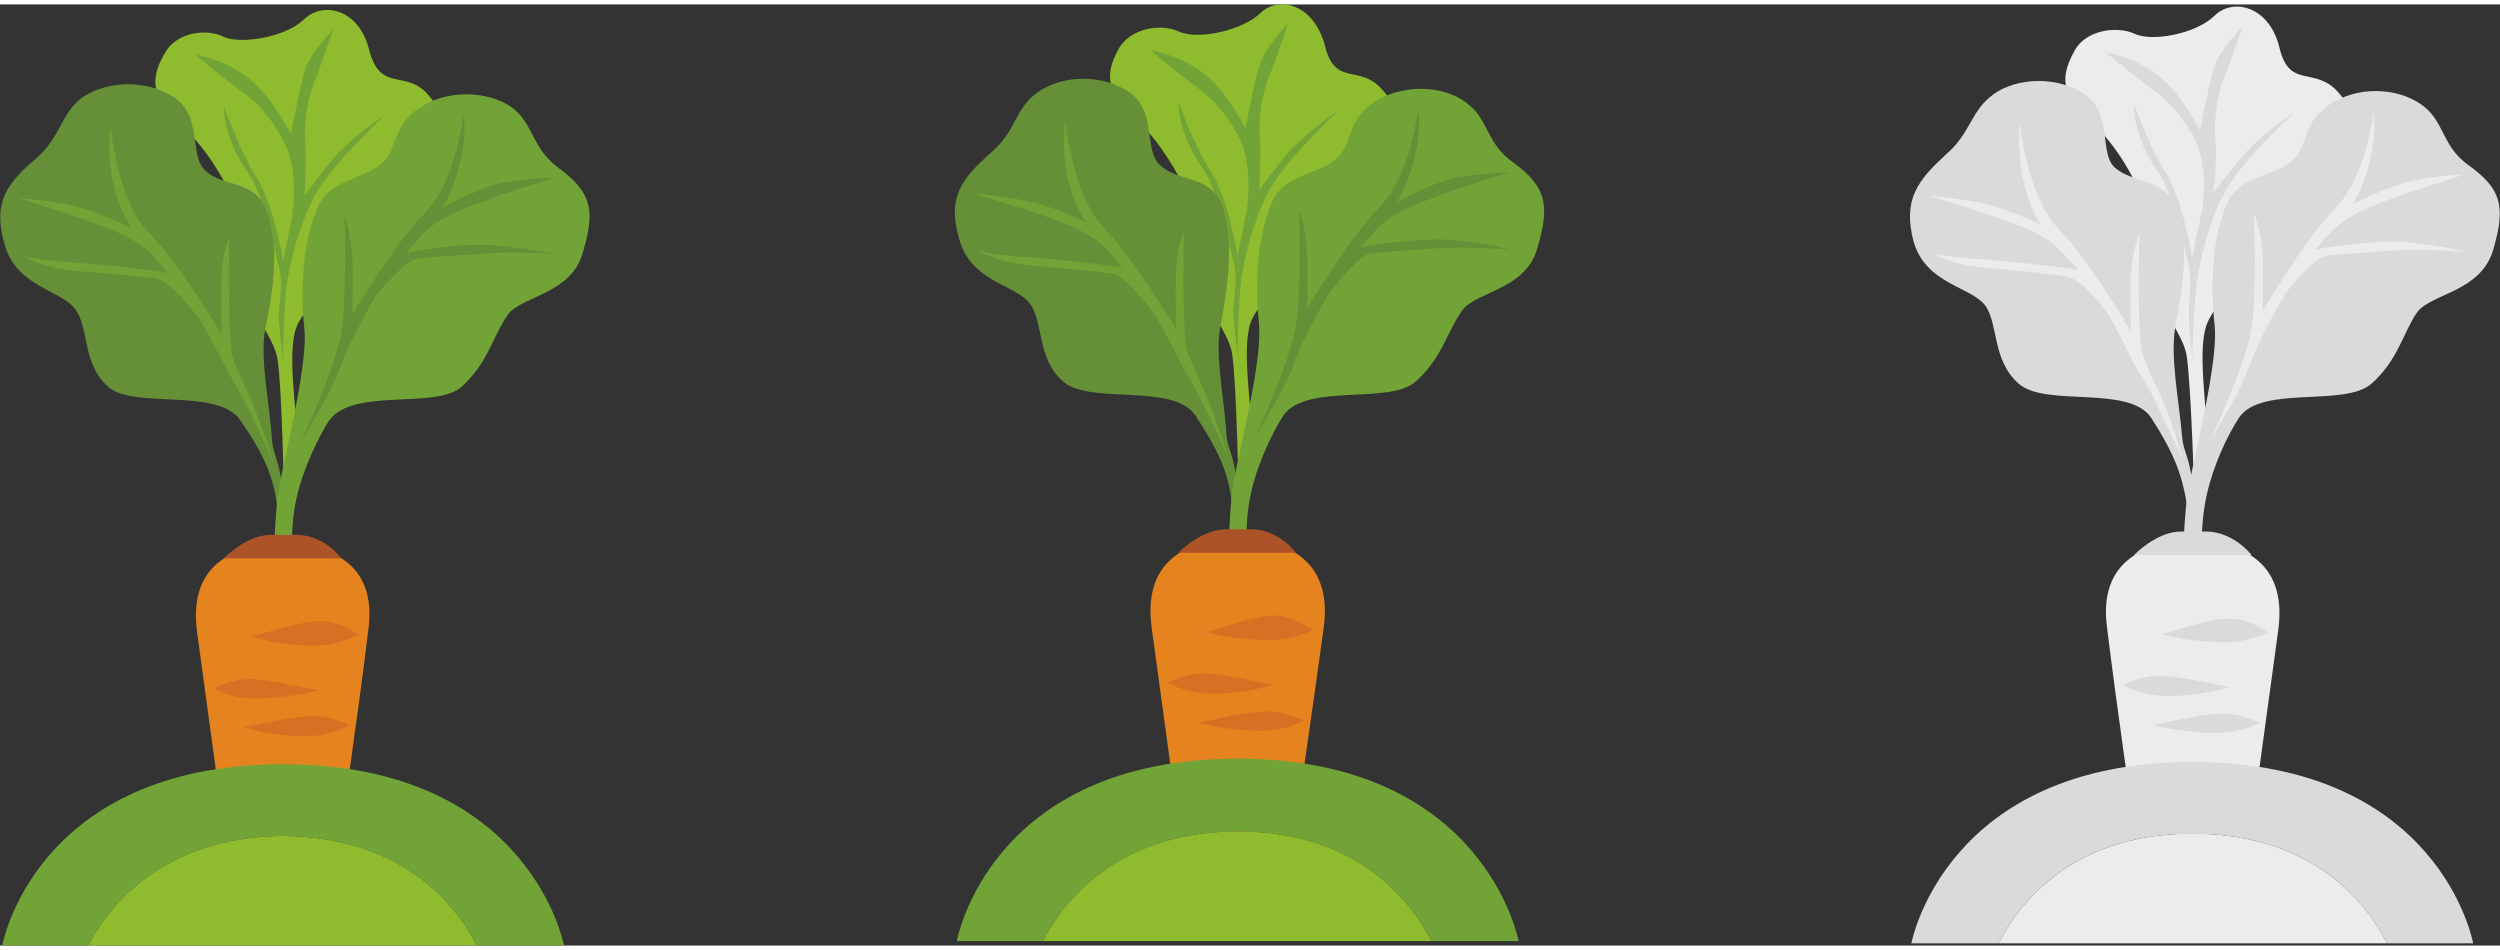 <?xml version="1.0" encoding="UTF-8"?> <svg xmlns="http://www.w3.org/2000/svg" xmlns:xlink="http://www.w3.org/1999/xlink" xml:space="preserve" width="100px" height="38px" version="1.1" style="shape-rendering:geometricPrecision; text-rendering:geometricPrecision; image-rendering:optimizeQuality; fill-rule:evenodd; clip-rule:evenodd" viewBox="0 0 22.34 8.41"><rect x="0" y="0" width="22.34" height="8.41" fill="#333333" stroke="none"/> <defs> <style type="text/css"> .fil1 {fill:#EBECEC;fill-rule:nonzero} .fil3 {fill:#D9DADA;fill-rule:nonzero} .fil5 {fill:#E5831E;fill-rule:nonzero} .fil6 {fill:#D87024;fill-rule:nonzero} .fil7 {fill:#AC5428;fill-rule:nonzero} .fil0 {fill:#8EBC2E;fill-rule:nonzero} .fil2 {fill:#72A337;fill-rule:nonzero} .fil4 {fill:#659038;fill-rule:nonzero} </style> </defs> <g id="Livello_x0020_1">  <path class="fil0" d="M11.07 4.4c0,0 -0.02,-1.02 -0.06,-1.28 -0.04,-0.26 -0.46,-0.68 -0.43,-0.96 0.02,-0.27 0.05,-0.43 0,-0.53 -0.05,-0.1 -0.18,-0.36 -0.42,-0.6 -0.25,-0.24 -0.31,-0.37 -0.16,-0.64 0.11,-0.18 0.37,-0.22 0.53,-0.15 0.16,0.08 0.56,0 0.73,-0.16 0.16,-0.16 0.48,-0.09 0.58,0.29 0.09,0.37 0.31,0.16 0.51,0.39 0.2,0.22 0.23,0.53 0,0.63 -0.24,0.1 -0.52,0.16 -0.51,0.43 0,0.28 -0.08,0.54 -0.23,0.61 -0.14,0.07 -0.41,0.25 -0.45,0.47 -0.06,0.3 0.05,0.85 0.02,1.04 -0.04,0.18 -0.11,0.46 -0.11,0.46z"></path> <path class="fil0" d="M2.54 4.44c0,0 -0.02,-1.02 -0.06,-1.27 -0.04,-0.26 -0.46,-0.69 -0.43,-0.96 0.02,-0.27 0.04,-0.44 0,-0.54 -0.05,-0.09 -0.18,-0.36 -0.43,-0.59 -0.24,-0.24 -0.3,-0.38 -0.15,-0.64 0.1,-0.19 0.37,-0.23 0.53,-0.15 0.16,0.07 0.56,0 0.72,-0.16 0.17,-0.16 0.49,-0.09 0.58,0.28 0.1,0.38 0.32,0.17 0.52,0.39 0.2,0.23 0.23,0.54 0,0.64 -0.24,0.1 -0.52,0.15 -0.52,0.43 0.01,0.28 -0.07,0.54 -0.22,0.61 -0.14,0.07 -0.41,0.25 -0.45,0.47 -0.06,0.3 0.05,0.85 0.02,1.03 -0.04,0.19 -0.11,0.46 -0.11,0.46z"></path> <path class="fil1" d="M19.61 4.42c0,0 -0.03,-1.02 -0.07,-1.28 -0.04,-0.26 -0.45,-0.68 -0.43,-0.96 0.03,-0.27 0.05,-0.43 0,-0.53 -0.05,-0.1 -0.17,-0.36 -0.42,-0.6 -0.25,-0.24 -0.3,-0.37 -0.15,-0.64 0.1,-0.18 0.37,-0.22 0.53,-0.15 0.16,0.08 0.56,0 0.72,-0.16 0.16,-0.16 0.49,-0.09 0.58,0.29 0.09,0.37 0.31,0.16 0.52,0.39 0.2,0.22 0.23,0.53 0,0.63 -0.24,0.1 -0.52,0.16 -0.52,0.44 0.01,0.27 -0.08,0.53 -0.22,0.6 -0.15,0.07 -0.41,0.25 -0.45,0.48 -0.06,0.29 0.05,0.84 0.01,1.03 -0.03,0.18 -0.1,0.46 -0.1,0.46z"></path> <path class="fil2" d="M11.51 0.17c0,0 -0.21,0.21 -0.26,0.39 -0.05,0.17 -0.12,0.55 -0.12,0.55 0,0 -0.12,-0.24 -0.28,-0.41 -0.23,-0.24 -0.57,-0.29 -0.57,-0.29 0,0 0.19,0.16 0.44,0.35 0.15,0.11 0.29,0.28 0.38,0.49 0.08,0.22 0.06,0.52 0.03,0.65 -0.03,0.14 -0.07,0.35 -0.07,0.35 0,0 -0.08,-0.53 -0.26,-0.79 -0.12,-0.18 -0.27,-0.59 -0.27,-0.59 0,0 -0.01,0.27 0.22,0.6 0.13,0.18 0.22,0.62 0.28,0.86 0.03,0.13 -0.01,0.33 -0.01,0.44 0.01,0.11 0.04,0.38 0.04,0.38 0,0 0,-0.53 0.04,-0.74 0.07,-0.41 0.2,-0.67 0.24,-0.75 0.17,-0.3 0.63,-0.72 0.63,-0.72 0,0 -0.24,0.16 -0.44,0.36 -0.07,0.08 -0.28,0.36 -0.28,0.36 0,0 0.02,-0.26 0.01,-0.42 -0.02,-0.24 0.02,-0.45 0.09,-0.62 0.07,-0.17 0.16,-0.45 0.16,-0.45z"></path> <path class="fil2" d="M2.98 0.22c0,0 -0.21,0.21 -0.26,0.38 -0.05,0.18 -0.12,0.56 -0.12,0.56 0,0 -0.12,-0.24 -0.28,-0.41 -0.23,-0.25 -0.57,-0.3 -0.57,-0.3 0,0 0.19,0.17 0.44,0.35 0.15,0.11 0.29,0.29 0.38,0.5 0.08,0.21 0.06,0.51 0.03,0.65 -0.03,0.14 -0.07,0.34 -0.07,0.34 0,0 -0.08,-0.52 -0.26,-0.78 -0.12,-0.19 -0.27,-0.6 -0.27,-0.6 0,0 -0.01,0.28 0.22,0.6 0.13,0.18 0.22,0.62 0.28,0.87 0.03,0.13 -0.01,0.32 -0.01,0.44 0.01,0.11 0.04,0.38 0.04,0.38 0,0 0,-0.53 0.04,-0.74 0.07,-0.41 0.2,-0.67 0.24,-0.75 0.17,-0.3 0.63,-0.72 0.63,-0.72 0,0 -0.24,0.15 -0.44,0.36 -0.07,0.08 -0.28,0.36 -0.28,0.36 0,0 0.02,-0.26 0.01,-0.43 -0.02,-0.24 0.02,-0.45 0.09,-0.61 0.06,-0.17 0.16,-0.45 0.16,-0.45z"></path> <path class="fil3" d="M20.04 0.2c0,0 -0.21,0.2 -0.26,0.38 -0.05,0.17 -0.12,0.55 -0.12,0.55 0,0 -0.12,-0.24 -0.28,-0.41 -0.23,-0.24 -0.56,-0.29 -0.56,-0.29 0,0 0.19,0.16 0.44,0.35 0.15,0.11 0.29,0.28 0.38,0.49 0.08,0.22 0.06,0.52 0.02,0.65 -0.03,0.14 -0.07,0.35 -0.07,0.35 0,0 -0.08,-0.53 -0.25,-0.79 -0.12,-0.18 -0.27,-0.59 -0.27,-0.59 0,0 -0.02,0.27 0.21,0.6 0.13,0.18 0.23,0.62 0.28,0.86 0.03,0.13 -0.01,0.33 0,0.44 0,0.11 0.03,0.38 0.03,0.38 0,0 0.01,-0.52 0.05,-0.74 0.07,-0.41 0.19,-0.67 0.24,-0.75 0.16,-0.3 0.63,-0.72 0.63,-0.72 0,0 -0.25,0.16 -0.44,0.36 -0.07,0.08 -0.29,0.36 -0.29,0.36 0,0 0.03,-0.26 0.02,-0.42 -0.02,-0.24 0.01,-0.45 0.08,-0.62 0.07,-0.17 0.16,-0.44 0.16,-0.44z"></path> <path class="fil4" d="M11.03 4.96c0,0 0.02,-0.35 -0.05,-0.67 -0.06,-0.26 -0.21,-0.48 -0.3,-0.62 -0.2,-0.29 -0.94,-0.09 -1.18,-0.3 -0.24,-0.21 -0.17,-0.53 -0.3,-0.7 -0.13,-0.17 -0.53,-0.19 -0.63,-0.58 -0.11,-0.37 0.03,-0.54 0.29,-0.77 0.21,-0.18 0.21,-0.37 0.38,-0.51 0.19,-0.16 0.55,-0.21 0.83,-0.04 0.28,0.17 0.14,0.53 0.3,0.67 0.15,0.14 0.43,0.09 0.54,0.33 0.12,0.3 0.07,0.72 0,1.08 -0.06,0.28 0.03,0.65 0.05,1 0.01,0.11 0.05,0.15 0.08,0.33 0.07,0.36 0.06,0.92 0.06,0.92l-0.07 -0.14z"></path> <path class="fil4" d="M2.5 5.01c0,0 0.02,-0.36 -0.05,-0.68 -0.06,-0.26 -0.21,-0.48 -0.3,-0.61 -0.2,-0.3 -0.94,-0.1 -1.18,-0.3 -0.24,-0.21 -0.17,-0.53 -0.3,-0.7 -0.13,-0.17 -0.53,-0.2 -0.63,-0.58 -0.11,-0.38 0.03,-0.55 0.29,-0.77 0.21,-0.19 0.21,-0.37 0.38,-0.52 0.19,-0.15 0.55,-0.2 0.83,-0.03 0.28,0.17 0.14,0.53 0.3,0.67 0.15,0.14 0.43,0.08 0.53,0.33 0.13,0.29 0.08,0.71 0,1.08 -0.05,0.28 0.04,0.65 0.06,0.99 0.01,0.12 0.05,0.16 0.08,0.34 0.07,0.35 0.06,0.91 0.06,0.91l-0.07 -0.13z"></path> <path class="fil3" d="M19.57 4.98c0,0 0.02,-0.35 -0.06,-0.67 -0.06,-0.26 -0.2,-0.48 -0.29,-0.62 -0.2,-0.29 -0.94,-0.09 -1.18,-0.3 -0.24,-0.21 -0.18,-0.53 -0.3,-0.7 -0.13,-0.17 -0.53,-0.19 -0.64,-0.57 -0.1,-0.38 0.04,-0.55 0.29,-0.78 0.21,-0.18 0.22,-0.37 0.39,-0.51 0.18,-0.16 0.55,-0.21 0.83,-0.04 0.28,0.17 0.14,0.54 0.29,0.67 0.16,0.14 0.43,0.09 0.54,0.34 0.13,0.29 0.07,0.71 0,1.07 -0.05,0.28 0.03,0.65 0.06,1 0.01,0.11 0.05,0.15 0.08,0.33 0.06,0.36 0.05,0.92 0.05,0.92l-0.06 -0.14z"></path> <path class="fil2" d="M10.98 4.06c0,0 -0.08,-0.26 -0.18,-0.51 -0.07,-0.19 -0.17,-0.36 -0.2,-0.49 -0.04,-0.31 -0.02,-1.04 -0.02,-1.04 0,0 -0.07,0.17 -0.07,0.38 -0.01,0.12 0,0.5 0,0.5 0,0 -0.37,-0.62 -0.65,-0.91 -0.28,-0.29 -0.34,-0.96 -0.34,-0.96 0,0 -0.04,0.25 0.02,0.52 0.06,0.26 0.17,0.4 0.17,0.4 0,0 -0.3,-0.15 -0.52,-0.19 -0.22,-0.05 -0.49,-0.07 -0.49,-0.07 0,0 0.53,0.16 0.61,0.19 0.08,0.04 0.33,0.1 0.53,0.26 0.05,0.04 0.19,0.21 0.19,0.21 0,0 -0.43,-0.06 -0.81,-0.09 -0.39,-0.02 -0.48,-0.06 -0.48,-0.06 0,0 0.15,0.1 0.45,0.13 0.1,0.01 0.68,0.06 0.77,0.08 0.08,0.03 0.21,0.17 0.32,0.31 0.07,0.08 0.19,0.33 0.27,0.48 0.03,0.06 0.11,0.19 0.21,0.39 0.05,0.09 0.22,0.47 0.22,0.47z"></path> <path class="fil2" d="M2.45 4.11c0,0 -0.08,-0.26 -0.18,-0.51 -0.07,-0.19 -0.18,-0.36 -0.2,-0.49 -0.04,-0.31 -0.02,-1.04 -0.02,-1.04 0,0 -0.07,0.17 -0.07,0.37 -0.01,0.13 0,0.51 0,0.51 0,0 -0.37,-0.63 -0.65,-0.91 -0.29,-0.29 -0.34,-0.96 -0.34,-0.96 0,0 -0.04,0.25 0.02,0.51 0.06,0.27 0.17,0.41 0.17,0.41 0,0 -0.3,-0.15 -0.52,-0.2 -0.22,-0.05 -0.49,-0.07 -0.49,-0.07 0,0 0.53,0.17 0.61,0.2 0.08,0.04 0.33,0.1 0.53,0.26 0.05,0.04 0.19,0.21 0.19,0.21 0,0 -0.43,-0.07 -0.81,-0.09 -0.39,-0.03 -0.48,-0.06 -0.48,-0.06 0,0 0.15,0.1 0.45,0.13 0.1,0.01 0.68,0.05 0.77,0.08 0.08,0.03 0.21,0.17 0.32,0.31 0.07,0.08 0.19,0.33 0.27,0.48 0.03,0.06 0.11,0.19 0.21,0.38 0.05,0.1 0.22,0.48 0.22,0.48z"></path> <path class="fil1" d="M19.51 4.08c0,0 -0.07,-0.26 -0.17,-0.51 -0.08,-0.19 -0.18,-0.36 -0.2,-0.49 -0.05,-0.31 -0.02,-1.04 -0.02,-1.04 0,0 -0.07,0.17 -0.08,0.38 0,0.12 0,0.5 0,0.5 0,0 -0.36,-0.62 -0.64,-0.91 -0.29,-0.29 -0.35,-0.96 -0.35,-0.96 0,0 -0.03,0.25 0.03,0.52 0.06,0.27 0.16,0.4 0.16,0.4 0,0 -0.29,-0.14 -0.51,-0.19 -0.22,-0.05 -0.49,-0.07 -0.49,-0.07 0,0 0.53,0.16 0.61,0.2 0.08,0.03 0.33,0.09 0.52,0.25 0.05,0.04 0.2,0.21 0.2,0.21 0,0 -0.43,-0.06 -0.81,-0.09 -0.39,-0.02 -0.49,-0.06 -0.49,-0.06 0,0 0.16,0.11 0.46,0.13 0.09,0.01 0.68,0.06 0.76,0.09 0.09,0.02 0.22,0.16 0.33,0.3 0.06,0.08 0.18,0.34 0.26,0.49 0.03,0.06 0.12,0.18 0.21,0.38 0.05,0.1 0.22,0.47 0.22,0.47z"></path> <path class="fil2" d="M11.15 5c0,0 -0.04,-0.33 0.03,-0.64 0.06,-0.27 0.2,-0.55 0.29,-0.69 0.21,-0.29 0.95,-0.09 1.18,-0.3 0.24,-0.21 0.29,-0.47 0.42,-0.64 0.13,-0.17 0.57,-0.18 0.67,-0.56 0.11,-0.38 0.08,-0.54 -0.22,-0.76 -0.23,-0.16 -0.22,-0.37 -0.39,-0.51 -0.18,-0.16 -0.54,-0.21 -0.83,-0.04 -0.28,0.17 -0.2,0.38 -0.36,0.52 -0.15,0.14 -0.46,0.13 -0.57,0.38 -0.13,0.29 -0.16,0.72 -0.12,1.09 0.03,0.29 -0.13,0.95 -0.22,1.38 -0.06,0.34 -0.05,0.82 -0.05,0.82l0.17 -0.05z"></path> <path class="fil2" d="M2.62 5.04c0,0 -0.04,-0.32 0.03,-0.63 0.06,-0.27 0.2,-0.55 0.29,-0.69 0.21,-0.3 0.95,-0.1 1.18,-0.3 0.24,-0.21 0.29,-0.47 0.42,-0.65 0.13,-0.17 0.57,-0.18 0.67,-0.56 0.11,-0.37 0.08,-0.53 -0.22,-0.75 -0.23,-0.17 -0.22,-0.37 -0.39,-0.52 -0.18,-0.15 -0.55,-0.2 -0.83,-0.03 -0.28,0.17 -0.2,0.37 -0.36,0.51 -0.15,0.14 -0.46,0.14 -0.57,0.39 -0.13,0.29 -0.16,0.72 -0.12,1.09 0.03,0.28 -0.13,0.95 -0.22,1.38 -0.06,0.33 -0.05,0.82 -0.05,0.82l0.17 -0.06z"></path> <path class="fil3" d="M19.68 5.02c0,0 -0.03,-0.33 0.04,-0.64 0.06,-0.27 0.19,-0.54 0.29,-0.69 0.2,-0.29 0.94,-0.09 1.18,-0.3 0.24,-0.21 0.29,-0.47 0.41,-0.64 0.13,-0.17 0.57,-0.18 0.68,-0.56 0.11,-0.38 0.08,-0.54 -0.23,-0.76 -0.22,-0.16 -0.21,-0.37 -0.38,-0.51 -0.19,-0.16 -0.55,-0.21 -0.83,-0.04 -0.28,0.17 -0.2,0.38 -0.36,0.52 -0.16,0.14 -0.47,0.13 -0.58,0.38 -0.13,0.29 -0.15,0.72 -0.11,1.09 0.03,0.29 -0.13,0.95 -0.22,1.38 -0.07,0.34 -0.06,0.82 -0.06,0.82l0.17 -0.05z"></path> <path class="fil4" d="M11.21 3.88c0,0 0.32,-0.69 0.37,-1 0.05,-0.31 0.03,-1.04 0.03,-1.04 0,0 0.06,0.17 0.07,0.38 0.01,0.12 0,0.5 0,0.5 0,0 0.37,-0.63 0.65,-0.91 0.28,-0.29 0.34,-0.87 0.34,-0.87 0,0 0.04,0.16 -0.03,0.43 -0.06,0.26 -0.16,0.4 -0.16,0.4 0,0 0.3,-0.17 0.52,-0.22 0.22,-0.04 0.49,-0.05 0.49,-0.05 0,0 -0.54,0.17 -0.61,0.2 -0.08,0.04 -0.33,0.1 -0.53,0.26 -0.05,0.04 -0.19,0.21 -0.19,0.21 0,0 0.52,-0.1 0.87,-0.06 0.34,0.04 0.46,0.08 0.46,0.08 0,0 -0.39,-0.03 -0.66,-0.01 -0.09,0.01 -0.51,0.03 -0.6,0.05 -0.08,0.03 -0.21,0.17 -0.32,0.31 -0.07,0.08 -0.19,0.33 -0.27,0.48 -0.03,0.06 -0.08,0.23 -0.18,0.42 -0.05,0.1 -0.25,0.44 -0.25,0.44z"></path> <path class="fil4" d="M2.68 3.93c0,0 0.32,-0.69 0.37,-1 0.05,-0.31 0.03,-1.04 0.03,-1.04 0,0 0.06,0.17 0.07,0.37 0,0.13 0,0.51 0,0.51 0,0 0.37,-0.63 0.65,-0.91 0.28,-0.29 0.34,-0.87 0.34,-0.87 0,0 0.04,0.16 -0.03,0.42 -0.06,0.27 -0.16,0.41 -0.16,0.41 0,0 0.3,-0.17 0.52,-0.22 0.22,-0.05 0.49,-0.05 0.49,-0.05 0,0 -0.54,0.16 -0.61,0.2 -0.08,0.04 -0.34,0.1 -0.53,0.26 -0.05,0.04 -0.19,0.21 -0.19,0.21 0,0 0.52,-0.11 0.87,-0.06 0.34,0.04 0.46,0.07 0.46,0.07 0,0 -0.39,-0.03 -0.66,0 -0.09,0.01 -0.51,0.02 -0.6,0.05 -0.08,0.03 -0.21,0.17 -0.33,0.31 -0.06,0.08 -0.18,0.33 -0.26,0.48 -0.03,0.06 -0.08,0.22 -0.18,0.42 -0.05,0.1 -0.25,0.44 -0.25,0.44z"></path> <path class="fil1" d="M19.75 3.9c0,0 0.32,-0.69 0.37,-1 0.05,-0.31 0.02,-1.04 0.02,-1.04 0,0 0.07,0.17 0.08,0.38 0,0.12 0,0.5 0,0.5 0,0 0.36,-0.62 0.64,-0.91 0.29,-0.29 0.35,-0.87 0.35,-0.87 0,0 0.03,0.16 -0.03,0.43 -0.06,0.26 -0.16,0.4 -0.16,0.4 0,0 0.3,-0.16 0.52,-0.21 0.22,-0.05 0.48,-0.06 0.48,-0.06 0,0 -0.53,0.17 -0.61,0.2 -0.08,0.04 -0.33,0.1 -0.52,0.26 -0.06,0.04 -0.2,0.21 -0.2,0.21 0,0 0.52,-0.1 0.87,-0.06 0.35,0.04 0.46,0.08 0.46,0.08 0,0 -0.38,-0.03 -0.65,-0.01 -0.09,0.01 -0.52,0.03 -0.6,0.05 -0.09,0.03 -0.22,0.17 -0.33,0.31 -0.06,0.08 -0.19,0.33 -0.26,0.48 -0.03,0.06 -0.09,0.23 -0.18,0.42 -0.05,0.1 -0.25,0.44 -0.25,0.44z"></path> <path class="fil5" d="M11.06 4.77c-0.4,0.01 -0.85,0.16 -0.77,0.79 0.09,0.66 0.25,1.83 0.25,1.83l1.03 0c0,0 0.17,-1.17 0.26,-1.83 0.08,-0.63 -0.38,-0.78 -0.77,-0.79z"></path> <path class="fil5" d="M2.53 4.81c-0.4,0.02 -0.85,0.16 -0.77,0.79 0.09,0.67 0.25,1.83 0.25,1.83l1.03 0c0,0 0.17,-1.16 0.25,-1.83 0.09,-0.63 -0.37,-0.77 -0.76,-0.79z"></path> <path class="fil1" d="M19.59 4.79c-0.39,0.01 -0.85,0.16 -0.76,0.79 0.08,0.66 0.25,1.83 0.25,1.83l1.03 0c0,0 0.16,-1.17 0.25,-1.83 0.08,-0.63 -0.37,-0.78 -0.77,-0.79z"></path> <path class="fil6" d="M10.78 5.61c0,0 0.38,-0.13 0.57,-0.15 0.19,-0.01 0.38,0.13 0.38,0.13 0,0 -0.17,0.1 -0.45,0.09 -0.28,-0.01 -0.5,-0.07 -0.5,-0.07z"></path> <path class="fil6" d="M2.25 5.65c0,0 0.38,-0.12 0.57,-0.14 0.19,-0.02 0.38,0.12 0.38,0.12 0,0 -0.17,0.11 -0.45,0.1 -0.28,-0.01 -0.5,-0.08 -0.5,-0.08z"></path> <path class="fil3" d="M19.32 5.63c0,0 0.38,-0.13 0.57,-0.14 0.19,-0.02 0.37,0.12 0.37,0.12 0,0 -0.16,0.1 -0.44,0.09 -0.28,-0.01 -0.5,-0.07 -0.5,-0.07z"></path> <path class="fil6" d="M11.45 7.02c0,0 -0.32,-0.07 -0.51,-0.09 -0.19,-0.02 -0.38,0.08 -0.38,0.08 0,0 0.17,0.1 0.44,0.09 0.28,-0.01 0.45,-0.08 0.45,-0.08z"></path> <path class="fil6" d="M2.92 7.06c0,0 -0.32,-0.06 -0.51,-0.08 -0.19,-0.02 -0.38,0.08 -0.38,0.08 0,0 0.17,0.1 0.44,0.09 0.28,-0.01 0.45,-0.09 0.45,-0.09z"></path> <path class="fil6" d="M19.99 7.04c0,0 -0.33,-0.07 -0.52,-0.09 -0.19,-0.01 -0.37,0.08 -0.37,0.08 0,0 0.16,0.1 0.44,0.09 0.28,-0.01 0.45,-0.08 0.45,-0.08z"></path> <path class="fil6" d="M11.38 6.08c0,0 -0.37,-0.08 -0.56,-0.1 -0.19,-0.02 -0.38,0.08 -0.38,0.08 0,0 0.16,0.11 0.44,0.1 0.28,-0.01 0.5,-0.08 0.5,-0.08z"></path> <path class="fil6" d="M2.85 6.13c0,0 -0.37,-0.08 -0.56,-0.1 -0.19,-0.02 -0.38,0.08 -0.38,0.08 0,0 0.16,0.11 0.44,0.09 0.28,-0.01 0.5,-0.07 0.5,-0.07z"></path> <path class="fil3" d="M19.92 6.1c0,0 -0.37,-0.08 -0.56,-0.1 -0.19,-0.02 -0.39,0.08 -0.39,0.08 0,0 0.17,0.11 0.45,0.1 0.28,-0.01 0.5,-0.08 0.5,-0.08z"></path> <path class="fil6" d="M10.71 6.42c0,0 0.37,-0.09 0.56,-0.1 0.19,-0.02 0.38,0.08 0.38,0.08 0,0 -0.16,0.1 -0.44,0.09 -0.28,-0.01 -0.5,-0.07 -0.5,-0.07z"></path> <path class="fil6" d="M2.18 6.46c0,0 0.37,-0.08 0.56,-0.1 0.19,-0.02 0.38,0.08 0.38,0.08 0,0 -0.16,0.11 -0.44,0.1 -0.28,-0.01 -0.5,-0.08 -0.5,-0.08z"></path> <path class="fil3" d="M19.24 6.44c0,0 0.38,-0.09 0.57,-0.1 0.19,-0.02 0.38,0.08 0.38,0.08 0,0 -0.17,0.1 -0.44,0.09 -0.28,-0.01 -0.51,-0.07 -0.51,-0.07z"></path> <path class="fil7" d="M10.53 4.9c0,0 0.2,-0.21 0.43,-0.21 0.22,0 0.16,0 0.22,0 0.25,0 0.4,0.21 0.4,0.21l-1.05 0z"></path> <path class="fil7" d="M2 4.95c0,0 0.2,-0.21 0.42,-0.21 0.23,0 0.17,0 0.23,0 0.25,0 0.4,0.21 0.4,0.21l-1.05 0z"></path> <path class="fil3" d="M19.07 4.92c0,0 0.2,-0.21 0.42,-0.21 0.22,0 0.17,0 0.22,0 0.25,0 0.41,0.21 0.41,0.21l-1.05 0z"></path> <path class="fil2" d="M11.06 7.39c1.12,0 1.58,0.68 1.73,0.98l0.78 0c0,0 -0.3,-1.63 -2.51,-1.63 -2.22,0 -2.51,1.63 -2.51,1.63l0.77 0c0.15,-0.3 0.62,-0.98 1.74,-0.98z"></path> <path class="fil2" d="M2.53 7.43c1.12,0.01 1.58,0.68 1.73,0.98l0.78 0c0,0 -0.3,-1.62 -2.51,-1.62 -2.22,0 -2.51,1.62 -2.51,1.62l0.77 0c0.15,-0.3 0.62,-0.97 1.74,-0.98z"></path> <path class="fil3" d="M19.59 7.41c1.13,0 1.59,0.68 1.74,0.98l0.77 0c0,0 -0.29,-1.62 -2.51,-1.62 -2.21,0 -2.51,1.62 -2.51,1.62l0.78 0c0.15,-0.3 0.61,-0.98 1.73,-0.98z"></path> <path class="fil0" d="M11.06 7.39c-1.12,0 -1.59,0.68 -1.74,0.98l3.47 0c-0.15,-0.3 -0.61,-0.98 -1.73,-0.98z"></path> <path class="fil0" d="M2.53 7.43c-1.12,0.01 -1.59,0.68 -1.74,0.98l3.47 0c-0.15,-0.3 -0.61,-0.97 -1.73,-0.98z"></path> <path class="fil1" d="M19.59 7.41c-1.12,0 -1.58,0.68 -1.73,0.98l3.47 0c-0.15,-0.3 -0.61,-0.98 -1.74,-0.98z"></path> </g> </svg> 